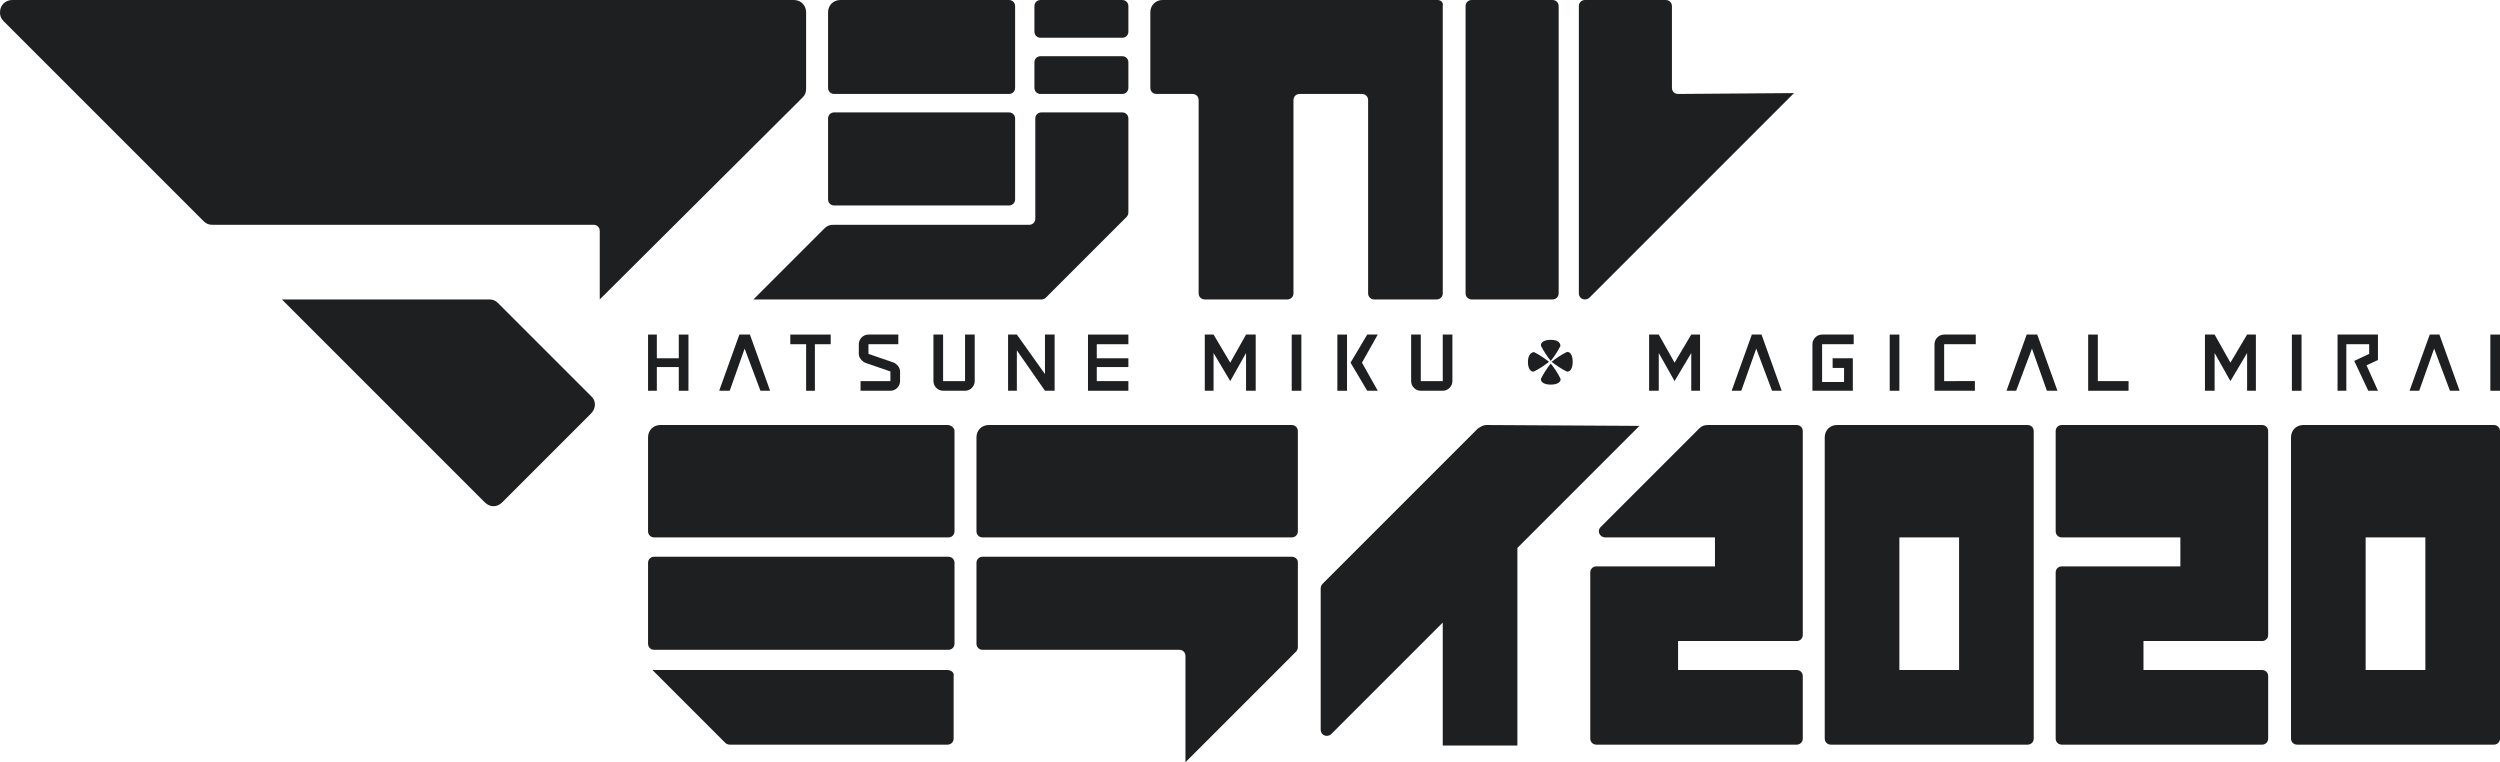 <?xml version="1.0" encoding="utf-8"?>
<!-- Generator: Adobe Illustrator 24.0.2, SVG Export Plug-In . SVG Version: 6.00 Build 0)  -->
<svg version="1.1" id="レイヤー_1" xmlns="http://www.w3.org/2000/svg" xmlns:xlink="http://www.w3.org/1999/xlink" x="0px"
	 y="0px" viewBox="0 0 284.7 86.8" style="enable-background:new 0 0 284.7 86.8;" xml:space="preserve">
<style type="text/css">
	.st0{fill:#1D1F21;}
</style>
<title>アセット 1</title>
<g id="レイヤー_2_1_">
	<g id="logo">
		<g>
			<g>
				<path class="st0" d="M74.5,63.4h33.5c0.4,0,0.7,0.3,0.7,0.7v9.2c0,0.4-0.3,0.7-0.7,0.7H74.5c-0.4,0-0.7-0.3-0.7-0.7v-9.2
					C73.8,63.7,74.1,63.4,74.5,63.4z"/>
				<path class="st0" d="M107.9,76.3H74.3l8.3,8.3c0.1,0.1,0.3,0.2,0.5,0.2h24.8c0.4,0,0.7-0.3,0.7-0.7l0,0V77
					C108.7,76.6,108.3,76.3,107.9,76.3z"/>
				<path class="st0" d="M107.9,48.4H75.2c-0.8,0-1.4,0.6-1.4,1.4v10.7c0,0.4,0.3,0.7,0.7,0.7H108c0.4,0,0.7-0.3,0.7-0.7l0,0V49.1
					C108.7,48.7,108.3,48.4,107.9,48.4C108,48.4,108,48.4,107.9,48.4z"/>
				<path class="st0" d="M169.3,48.4c-0.4,0-0.7,0.2-1,0.4l-17.7,17.7c-0.1,0.1-0.2,0.3-0.2,0.5v16.1c0,0.4,0.3,0.7,0.7,0.7
					c0.2,0,0.4-0.1,0.5-0.2l12.7-12.7v14h8.5V62.4l13.9-13.9L169.3,48.4z"/>
				<path class="st0" d="M147.1,63.4h-35.2c-0.4,0-0.7,0.3-0.7,0.7v9.2c0,0.4,0.3,0.7,0.7,0.7h22.4c0.4,0,0.7,0.3,0.7,0.7v12.1
					l12.6-12.6c0.1-0.1,0.2-0.3,0.2-0.5v-9.7C147.8,63.7,147.5,63.4,147.1,63.4z"/>
				<path class="st0" d="M147.1,48.4h-34.5c-0.8,0-1.4,0.6-1.4,1.4v10.7c0,0.4,0.3,0.7,0.7,0.7h35.2c0.4,0,0.7-0.3,0.7-0.7V49.1
					C147.8,48.7,147.5,48.4,147.1,48.4L147.1,48.4z"/>
			</g>
			<g>
				<path class="st0" d="M230.9,48.4h-21.7c-0.8,0-1.4,0.6-1.4,1.4c0,0,0,0,0,0v34.3c0,0.4,0.3,0.7,0.7,0.7h22.4
					c0.4,0,0.7-0.3,0.7-0.7v-35C231.6,48.7,231.3,48.4,230.9,48.4C230.9,48.4,230.9,48.4,230.9,48.4z M223.1,76.3h-6.8V61.2h6.8
					V76.3z"/>
				<path class="st0" d="M204.6,73c0.4,0,0.7-0.3,0.7-0.7c0,0,0,0,0,0V49.1c0-0.4-0.3-0.7-0.7-0.7c0,0,0,0,0,0h-10.1
					c-0.4,0-0.7,0.1-1,0.4L182.3,60c-0.3,0.3-0.3,0.7,0,1c0.1,0.1,0.3,0.2,0.5,0.2h12.5v3.3h-13.5c-0.4,0-0.7,0.3-0.7,0.7
					c0,0,0,0,0,0v18.9c0,0.4,0.3,0.7,0.7,0.7h22.8c0.4,0,0.7-0.3,0.7-0.7V77c0-0.4-0.3-0.7-0.7-0.7c0,0,0,0,0,0h-13.5V73H204.6z"/>
				<path class="st0" d="M284,48.4h-21.7c-0.8,0-1.4,0.6-1.4,1.4v34.3c0,0.4,0.3,0.7,0.7,0.7l0,0H284c0.4,0,0.7-0.3,0.7-0.7
					c0,0,0,0,0,0v-35C284.7,48.7,284.4,48.4,284,48.4C284,48.4,284,48.4,284,48.4z M276.2,76.3h-6.8V61.2h6.8L276.2,76.3z"/>
				<path class="st0" d="M257.6,73c0.4,0,0.7-0.3,0.7-0.7c0,0,0,0,0,0V49.1c0-0.4-0.3-0.7-0.7-0.7c0,0,0,0,0,0h-22.8
					c-0.4,0-0.7,0.3-0.7,0.7c0,0,0,0,0,0v11.4c0,0.4,0.3,0.7,0.7,0.7c0,0,0,0,0,0h13.5v3.3h-13.5c-0.4,0-0.7,0.3-0.7,0.7
					c0,0,0,0,0,0v18.9c0,0.4,0.3,0.7,0.7,0.7h22.8c0.4,0,0.7-0.3,0.7-0.7c0,0,0,0,0,0V77c0-0.4-0.3-0.7-0.7-0.7c0,0,0,0,0,0h-13.5
					V73H257.6z"/>
			</g>
			<g>
				<path class="st0" d="M167.6,0h9.2c0.4,0,0.7,0.3,0.7,0.7v32.7c0,0.4-0.3,0.7-0.7,0.7h-9.2c-0.4,0-0.7-0.3-0.7-0.7V0.7
					C166.9,0.3,167.2,0,167.6,0z"/>
				<g>
					<path class="st0" d="M91.4,11.1c0.3-0.3,0.4-0.6,0.4-1V1.4c0-0.8-0.6-1.4-1.4-1.4c0,0,0,0,0,0h-89C0.6,0,0,0.6,0,1.4
						c0,0.4,0.1,0.7,0.4,1l22.8,22.8c0.3,0.3,0.6,0.4,1,0.4h43.4c0.4,0,0.7,0.3,0.7,0.7l0,0v7.8L91.4,11.1z"/>
					<path class="st0" d="M56.7,34.5c-0.3-0.3-0.6-0.4-1-0.4H32.1l23.1,23.1c0.6,0.6,1.4,0.6,2,0l10.1-10.1c0.6-0.6,0.6-1.5,0-2
						c0,0,0,0,0,0L56.7,34.5z"/>
				</g>
				<path class="st0" d="M191.1,10.7c-0.4,0-0.7-0.3-0.7-0.7V0.7c0-0.4-0.3-0.7-0.7-0.7h-9.2c-0.4,0-0.7,0.3-0.7,0.7v32.7
					c0,0.4,0.3,0.7,0.7,0.7c0.2,0,0.4-0.1,0.5-0.2l23.3-23.3L191.1,10.7z"/>
				<path class="st0" d="M163.7,0h-31.3c-0.8,0-1.4,0.6-1.4,1.4c0,0,0,0,0,0V10c0,0.4,0.3,0.7,0.7,0.7h4.1c0.4,0,0.7,0.3,0.7,0.7
					c0,0,0,0,0,0v22c0,0.4,0.3,0.7,0.7,0.7h9.4c0.4,0,0.7-0.3,0.7-0.7c0,0,0,0,0,0v-22c0-0.4,0.3-0.7,0.7-0.7c0,0,0,0,0,0h7.1
					c0.4,0,0.7,0.3,0.7,0.7v22c0,0.4,0.3,0.7,0.7,0.7h7.1c0.4,0,0.7-0.3,0.7-0.7c0,0,0,0,0,0V0.7C164.4,0.3,164.1,0,163.7,0
					C163.7,0,163.7,0,163.7,0z"/>
				<g>
					<path class="st0" d="M95,10.7h19.9c0.4,0,0.7-0.3,0.7-0.7c0,0,0,0,0,0V0.7c0-0.4-0.3-0.7-0.7-0.7c0,0,0,0,0,0H95.7
						c-0.8,0-1.4,0.6-1.4,1.4V10C94.3,10.4,94.6,10.7,95,10.7z"/>
					<path class="st0" d="M95,12.8h19.9c0.4,0,0.7,0.3,0.7,0.7v9.2c0,0.4-0.3,0.7-0.7,0.7H95c-0.4,0-0.7-0.3-0.7-0.7v-9.2
						C94.3,13.1,94.6,12.8,95,12.8z"/>
					<path class="st0" d="M118.6,34.1c0.2,0,0.4-0.1,0.5-0.2l9.2-9.2c0.1-0.1,0.2-0.3,0.2-0.5V13.5c0-0.4-0.3-0.7-0.7-0.7l0,0h-9.2
						c-0.4,0-0.7,0.3-0.7,0.7c0,0,0,0,0,0v11.4c0,0.4-0.3,0.7-0.7,0.7c0,0,0,0,0,0H94.9c-0.4,0-0.7,0.1-1,0.4l-8.1,8.1L118.6,34.1z"
						/>
				</g>
				<path class="st0" d="M118.5,0h9.3c0.4,0,0.7,0.3,0.7,0.7v2.9c0,0.4-0.3,0.7-0.7,0.7h-9.3c-0.4,0-0.7-0.3-0.7-0.7V0.7
					C117.8,0.3,118.1,0,118.5,0z"/>
				<path class="st0" d="M118.5,6.4h9.3c0.4,0,0.7,0.3,0.7,0.7V10c0,0.4-0.3,0.7-0.7,0.7h-9.3c-0.4,0-0.7-0.3-0.7-0.7V7.1
					C117.8,6.7,118.1,6.4,118.5,6.4z"/>
			</g>
			<g>
				<polygon class="st0" points="141.9,38.1 140.1,41.3 138.2,38.1 137.2,38.1 137.2,44.5 138.2,44.5 138.2,40.2 140.1,43.4 
					141.9,40.2 141.9,44.5 143,44.5 143,38.1 				"/>
				<rect x="147.1" y="38.1" class="st0" width="1.1" height="6.4"/>
				<path class="st0" d="M164.3,38.1v5.3h-2.5v-5.3h-1.1v5.3c0,0.6,0.5,1.1,1.1,1.1l0,0h2.5c0.6,0,1.1-0.5,1.1-1.1v0v-5.3H164.3z"/>
				<g>
					<rect x="152.3" y="38.1" class="st0" width="1.1" height="6.4"/>
					<polygon class="st0" points="156.9,38.1 155.7,38.1 153.8,41.3 153.8,41.3 155.7,44.5 156.9,44.5 155.1,41.3 					"/>
				</g>
			</g>
			<g>
				<polygon class="st0" points="119,38.1 119,42.6 115.8,38.1 114.8,38.1 114.8,44.5 115.8,44.5 115.8,39.9 119,44.5 120.1,44.5 
					120.1,38.1 				"/>
				<polygon class="st0" points="77.3,38.1 77.3,40.8 74.8,40.8 74.8,38.1 73.8,38.1 73.8,44.5 74.8,44.5 74.8,41.8 77.3,41.8 
					77.3,44.5 78.4,44.5 78.4,38.1 				"/>
				<polygon class="st0" points="128.5,39.2 128.5,38.1 123.9,38.1 123.9,44.5 128.5,44.5 128.5,43.4 124.9,43.4 124.9,41.8 
					128.5,41.8 128.5,40.8 124.9,40.8 124.9,39.2 				"/>
				<path class="st0" d="M109.9,38.1v5.3h-2.5v-5.3h-1.1v5.3c0,0.6,0.5,1.1,1.1,1.1h2.5c0.6,0,1.1-0.5,1.1-1.1v-5.3H109.9z"/>
				<polygon class="st0" points="94.6,38.1 90,38.1 90,39.2 91.8,39.2 91.8,44.5 92.8,44.5 92.8,39.2 94.6,39.2 				"/>
				<path class="st0" d="M98.9,40.3v-1.1h3.4v-1.1h-3.4c-0.6,0-1.1,0.5-1.1,1.1v1.1c0,0.4,0.3,0.8,0.7,1l2.9,1v1.1H98v1.1h3.4
					c0.6,0,1.1-0.5,1.1-1.1v-1.1c0-0.4-0.3-0.8-0.7-1L98.9,40.3z"/>
				<polygon class="st0" points="85.4,38.1 84.2,38.1 81.9,44.5 83.1,44.5 84.8,39.7 86.6,44.5 87.7,44.5 				"/>
			</g>
			<g>
				<polygon class="st0" points="192.6,38.1 190.7,41.3 188.9,38.1 187.8,38.1 187.8,44.5 188.9,44.5 188.9,40.2 190.7,43.4 
					192.6,40.2 192.6,44.5 193.6,44.5 193.6,38.1 				"/>
				<rect x="215.2" y="38.1" class="st0" width="1.1" height="6.4"/>
				<path class="st0" d="M207.5,43.4v-4.2h3.6v-1.1h-3.6c-0.6,0-1.1,0.5-1.1,1.1v0v5.3h4.6v-3.7h-2.3v1.1h1.3v1.6H207.5z"/>
				<path class="st0" d="M221.4,43.4v-4.2h3.6v-1.1h-3.6c-0.6,0-1.1,0.5-1.1,1.1v5.3h4.6v-1.1H221.4z"/>
				<polygon class="st0" points="238.9,43.4 238.9,38.1 237.8,38.1 237.8,44.5 242.4,44.5 242.4,43.4 				"/>
				<polygon class="st0" points="200.6,38.1 199.5,38.1 197.2,44.5 198.3,44.5 200,39.7 201.8,44.5 202.9,44.5 				"/>
				<polygon class="st0" points="232,38.1 230.8,38.1 228.5,44.5 229.6,44.5 231.4,39.7 233.1,44.5 234.3,44.5 				"/>
			</g>
			<g>
				<polygon class="st0" points="255.9,38.1 254,41.3 252.2,38.1 251.1,38.1 251.1,44.5 252.2,44.5 252.2,40.2 254,43.4 255.9,40.2 
					255.9,44.5 256.9,44.5 256.9,38.1 				"/>
				<rect x="261" y="38.1" class="st0" width="1.1" height="6.4"/>
				<rect x="283.6" y="38.1" class="st0" width="1.1" height="6.4"/>
				<polygon class="st0" points="277.8,38.1 276.7,38.1 274.4,44.5 275.5,44.5 277.2,39.7 279,44.5 280.1,44.5 				"/>
				<polygon class="st0" points="270.8,38.1 266.2,38.1 266.2,38.1 266.2,38.1 266.2,44.5 267.2,44.5 267.2,39.2 269.8,39.2 
					269.8,40.3 268.1,41.1 269.7,44.5 270.8,44.5 269.5,41.6 270.8,41 				"/>
			</g>
			<g>
				<path class="st0" d="M176.6,38.7c-0.9,0-1.2,0.4-1.1,0.7c0.3,0.6,0.7,1.2,1.1,1.7c0.4-0.5,0.8-1.1,1.1-1.7
					C177.7,39.1,177.5,38.7,176.6,38.7z"/>
				<path class="st0" d="M176.6,43.8c0.9,0,1.2-0.4,1.1-0.7c-0.3-0.6-0.7-1.2-1.1-1.7c-0.4,0.5-0.8,1.1-1.1,1.7
					C175.4,43.4,175.7,43.8,176.6,43.8z"/>
				<path class="st0" d="M179.1,41.2c0-0.9-0.4-1.2-0.7-1.1c-0.6,0.3-1.2,0.7-1.7,1.1c0.5,0.4,1.1,0.8,1.7,1.1
					C178.7,42.4,179.1,42.1,179.1,41.2z"/>
				<path class="st0" d="M174,41.2c0,0.9,0.4,1.2,0.7,1.1c0.6-0.3,1.2-0.7,1.7-1.1c-0.5-0.4-1.1-0.8-1.7-1.1
					C174.4,40.1,174,40.4,174,41.2z"/>
			</g>
		</g>
	</g>
</g>
</svg>
